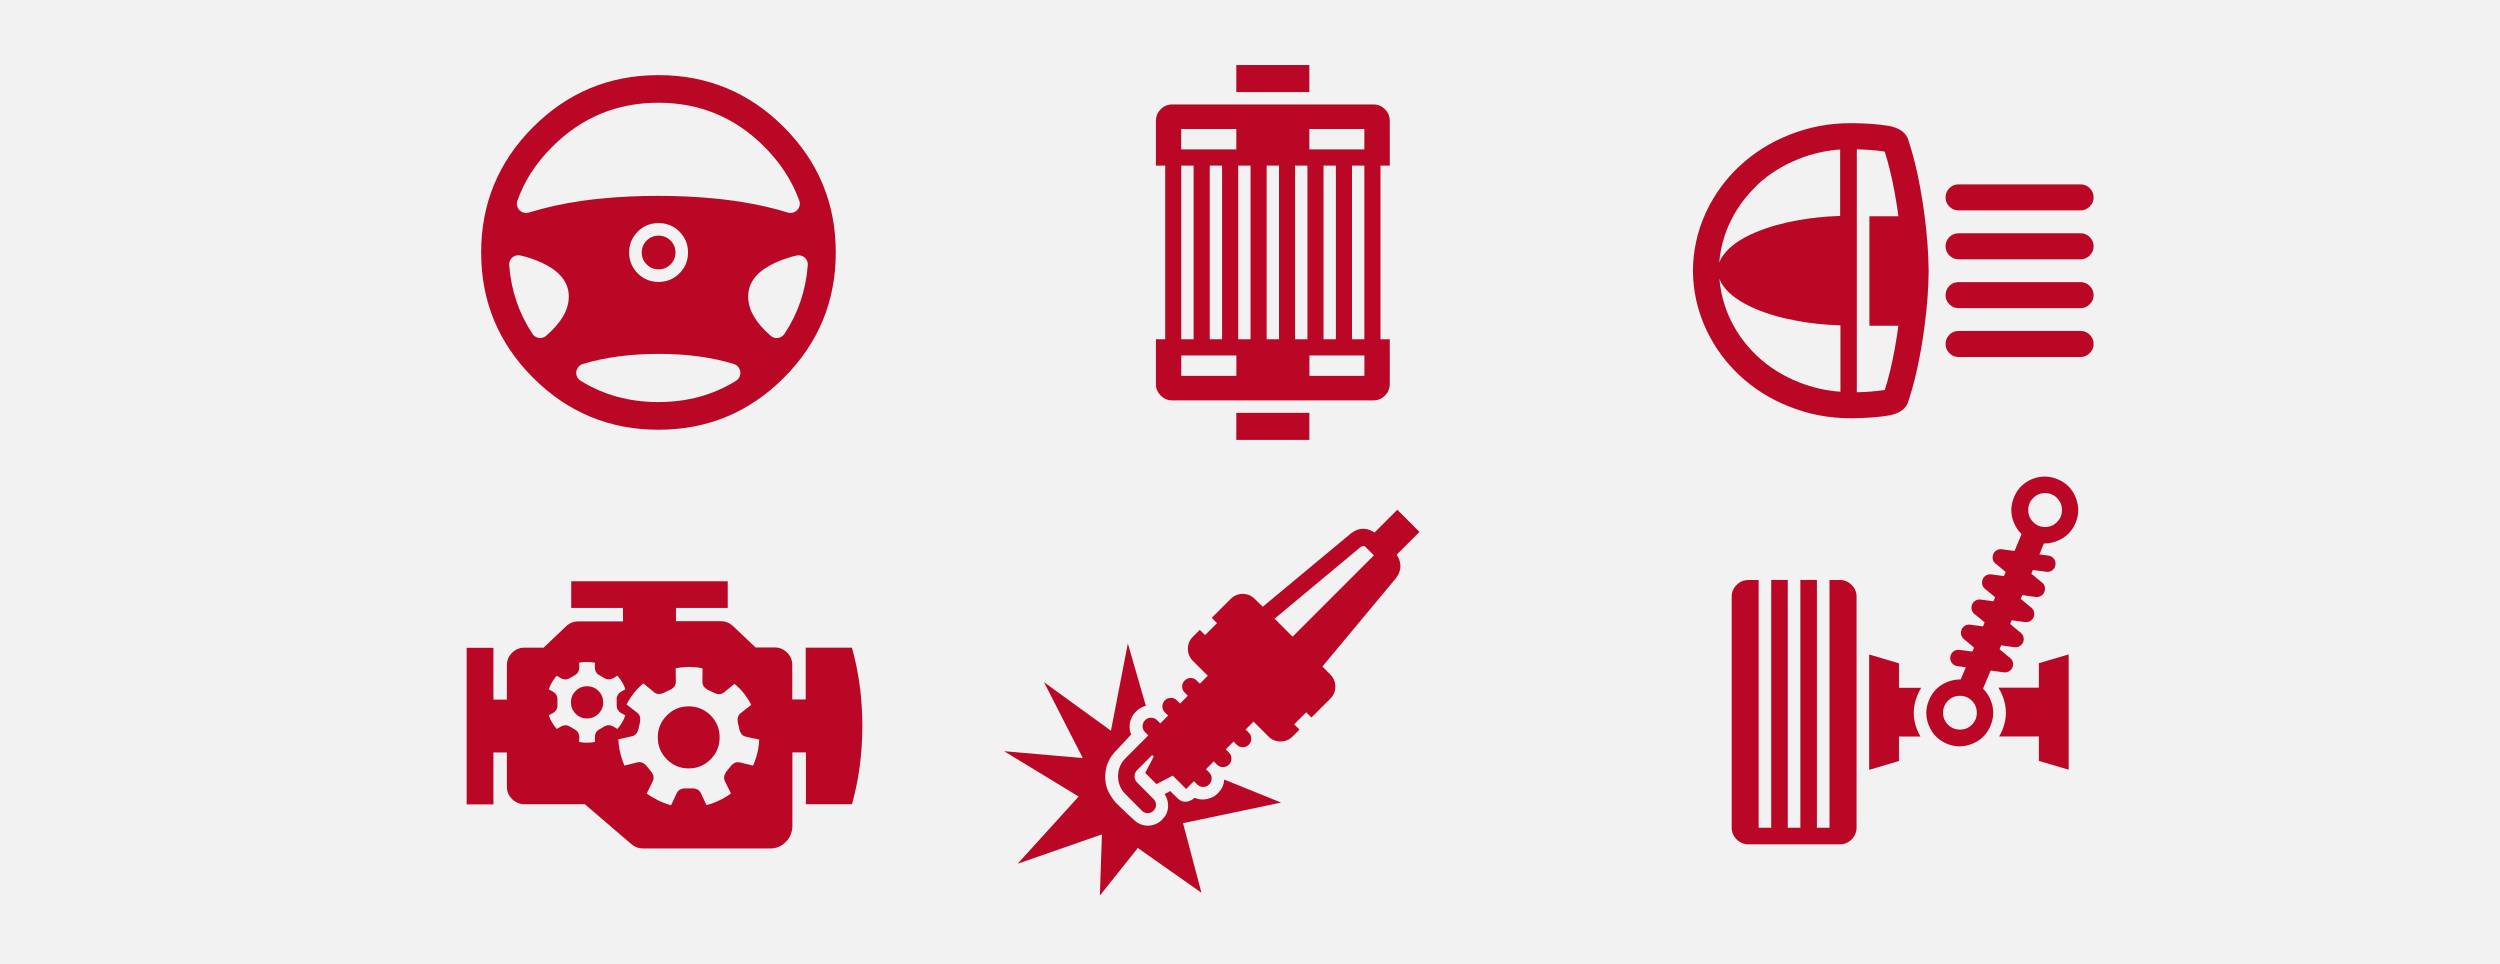 <svg xmlns="http://www.w3.org/2000/svg" id="Calque_1" viewBox="0 0 411 158.5"><defs><style>.cls-1{fill-rule:evenodd;}.cls-1,.cls-2{fill:#ba0725;}.cls-3{fill:#f2f2f2;}</style></defs><rect class="cls-3" width="411" height="158.5"></rect><g><g><path class="cls-1" d="M108.27,36.67c-1.34,0-2.49,.47-3.43,1.41-.94,.94-1.41,2.09-1.41,3.43,0,1.34,.47,2.49,1.41,3.43,.94,.94,2.09,1.41,3.43,1.41,1.34,0,2.49-.47,3.43-1.41,.94-.94,1.41-2.09,1.41-3.43,0-1.34-.47-2.49-1.41-3.43-.94-.94-2.09-1.41-3.43-1.41Zm-12.63-3.65c1.19-.17,2.42-.31,3.68-.42,2.8-.27,5.78-.4,8.92-.4,3.14,0,6.1,.14,8.9,.4,4.58,.43,8.71,1.21,12.38,2.35,.37,.11,.74,.08,1.09-.09,.36-.17,.61-.43,.76-.79,.15-.36,.16-.72,.03-1.09-.28-.77-.6-1.52-.96-2.26-1.17-2.38-2.78-4.59-4.81-6.62-4.8-4.81-10.6-7.21-17.4-7.21-6.8,0-12.6,2.41-17.41,7.21-1.16,1.15-2.18,2.37-3.06,3.64-.66,.96-1.24,1.95-1.75,2.98-.35,.74-.67,1.49-.95,2.26-.13,.36-.12,.72,.03,1.09,.14,.36,.39,.63,.74,.79,.36,.17,.73,.2,1.11,.09,2.65-.83,5.55-1.47,8.68-1.93Zm34.57,9.17c-1.36,.39-2.53,.85-3.51,1.38-2.45,1.3-3.68,3.01-3.7,5.15,0,.04,0,.08,0,.12,.03,2.14,1.27,4.26,3.71,6.37,.22,.19,.47,.31,.76,.35,.29,.04,.56,0,.83-.12,.28-.13,.5-.31,.67-.56,2.23-3.36,3.51-7.12,3.83-11.27,.03-.33-.05-.64-.22-.92-.17-.28-.42-.49-.72-.61-.31-.12-.63-.14-.96-.06-.23,.06-.46,.12-.68,.18Zm-8.68,18.37c-.2-.36-.49-.59-.88-.72-3.68-1.12-7.82-1.67-12.41-1.66-4.6,0-8.74,.55-12.43,1.66-.39,.12-.68,.36-.88,.72-.2,.36-.25,.73-.15,1.12,.11,.4,.33,.7,.68,.92,3.77,2.34,8.03,3.5,12.77,3.5,4.75,0,9.01-1.16,12.78-3.5,.34-.22,.56-.53,.66-.92,.1-.39,.05-.77-.15-1.12Zm-35.24-18.37c-.23-.06-.46-.12-.7-.18-.32-.08-.63-.06-.94,.06-.31,.13-.55,.33-.72,.61-.17,.28-.25,.59-.22,.92,.32,4.15,1.59,7.91,3.82,11.27,.16,.25,.38,.43,.65,.56,.27,.12,.54,.16,.83,.12,.29-.04,.55-.16,.78-.35,2.45-2.11,3.69-4.23,3.72-6.37,0-.04,0-.08,0-.12-.02-2.13-1.26-3.85-3.71-5.15-.97-.53-2.14-.99-3.5-1.38Zm42.57-21.3c5.69,5.69,8.54,12.56,8.54,20.61s-2.85,14.91-8.54,20.61c-5.69,5.69-12.56,8.54-20.61,8.54s-14.91-2.85-20.61-8.54c-5.69-5.69-8.54-12.56-8.54-20.61s2.85-14.91,8.54-20.61c5.69-5.69,12.56-8.54,20.61-8.54s14.91,2.85,20.61,8.54Z"></path><path class="cls-1" d="M108.27,38.74c.77,0,1.42,.27,1.97,.81,.54,.54,.81,1.19,.81,1.96s-.27,1.42-.81,1.96c-.54,.54-1.2,.81-1.97,.81s-1.42-.27-1.96-.81c-.54-.54-.81-1.19-.81-1.96s.27-1.42,.81-1.96c.54-.54,1.19-.81,1.96-.81Z"></path></g><g><path class="cls-1" d="M285.98,27.3c2.38-2.21,5.1-3.92,8.17-5.13,3.2-1.28,6.55-1.92,10.05-1.92h.19c2.32,0,4.37,.16,6.16,.45h0c1.59,.31,2.62,.98,3.08,2.03,.06,.17,.12,.34,.17,.52,.73,2.2,1.36,4.75,1.89,7.65,.14,.76,.27,1.55,.4,2.37,.12,.76,.22,1.52,.32,2.26,.41,3.19,.63,6.18,.66,8.98-.02,2.81-.24,5.81-.66,9.01-.1,.73-.2,1.47-.32,2.22-.12,.82-.26,1.61-.4,2.37-.53,2.9-1.16,5.45-1.89,7.65-.06,.17-.11,.35-.17,.52-.46,1.05-1.48,1.72-3.08,2.02h0c-1.79,.3-3.84,.45-6.16,.46h-.19c-3.5,0-6.85-.64-10.05-1.92-3.07-1.2-5.79-2.91-8.17-5.13-.02-.02-.05-.04-.07-.06-2.2-2.09-3.95-4.47-5.25-7.14-.11-.22-.21-.44-.31-.66-1.33-2.98-2.01-6.1-2.03-9.35,.02-3.25,.7-6.37,2.03-9.35,.1-.22,.2-.44,.31-.65,1.3-2.67,3.05-5.05,5.25-7.14,.02-.02,.05-.04,.07-.06Zm16.56,26.19c-.14,0-.29-.01-.43-.02-2.23-.08-4.39-.31-6.48-.69-2.58-.45-4.9-1.11-6.95-1.97-1.32-.56-2.44-1.17-3.37-1.84-.36-.26-.68-.53-.98-.8h0c-.08-.09-.16-.16-.24-.24h0c-.28-.28-.52-.56-.72-.84-.31-.42-.54-.84-.7-1.28,.12,1.51,.42,2.99,.89,4.43,.21,.63,.45,1.25,.72,1.87v-.03c.07,.18,.16,.36,.24,.53v.02c.31,.61,.63,1.2,.98,1.78,.92,1.49,2.03,2.85,3.34,4.09l.03,.03h0s.02,.02,.04,.03c1.98,1.85,4.26,3.27,6.82,4.27l.03,.02c2.19,.87,4.46,1.39,6.81,1.55v-10.93Zm7.32-28.57s-.02,0-.04,0c-.02,0-.03,0-.05,0-.05,0-.1-.02-.15-.03-.71-.11-1.46-.19-2.26-.24-.67-.05-1.37-.08-2.1-.1v39.94c.73-.02,1.43-.05,2.1-.1,.8-.06,1.55-.14,2.26-.24,.05-.01,.1-.02,.15-.03,.02,0,.04,0,.05,0,.01,0,.02,0,.04,0,.62-1.96,1.17-4.2,1.63-6.74,.13-.73,.26-1.48,.38-2.25,.08-.53,.16-1.06,.22-1.58h-4.76v-17.99h4.77c-.07-.53-.15-1.07-.23-1.61-.12-.77-.25-1.52-.38-2.25-.46-2.54-1.01-4.78-1.63-6.74Zm-20.97,5.51s-.02,.02-.04,.03h0s-.02,.03-.03,.04c-1.3,1.24-2.41,2.6-3.34,4.09-.35,.57-.68,1.17-.97,1.78v.02c-.09,.18-.18,.36-.26,.53v-.03c-.27,.62-.51,1.24-.72,1.87-.47,1.44-.77,2.92-.89,4.43,.16-.43,.39-.86,.7-1.28,.21-.28,.45-.56,.72-.84h0c.08-.09,.16-.16,.24-.24h0c.3-.28,.63-.55,.98-.81,.93-.67,2.05-1.29,3.37-1.84,2.05-.86,4.37-1.51,6.95-1.97,2.16-.39,4.4-.62,6.71-.7,.07,0,.14,0,.21,0v-10.93c-2.35,.16-4.62,.68-6.81,1.55l-.03,.02c-2.56,1-4.83,2.43-6.82,4.27Z"></path><path class="cls-1" d="M343.55,30.93c.43,.43,.64,.93,.64,1.52s-.21,1.09-.64,1.5c-.4,.41-.88,.62-1.45,.64h-20.17c-.56-.01-1.05-.23-1.46-.64-.41-.41-.62-.91-.62-1.5s.21-1.09,.62-1.52c.41-.4,.9-.61,1.46-.62h20.17c.56,.01,1.05,.22,1.45,.62Z"></path><path class="cls-1" d="M343.55,38.97c.43,.43,.64,.93,.64,1.52s-.21,1.09-.64,1.5c-.4,.41-.88,.62-1.45,.64h-20.17c-.56-.01-1.05-.23-1.46-.64-.41-.41-.62-.91-.62-1.5s.21-1.09,.62-1.52c.41-.4,.9-.61,1.46-.62h20.17c.56,.01,1.05,.22,1.45,.62Z"></path><path class="cls-1" d="M319.85,48.52c0-.59,.21-1.09,.62-1.52,.41-.4,.9-.61,1.46-.62h20.17c.56,.01,1.05,.22,1.45,.62,.43,.43,.64,.93,.64,1.52s-.21,1.09-.64,1.5c-.4,.41-.88,.62-1.45,.64h-20.17c-.56-.01-1.05-.23-1.46-.64-.41-.41-.62-.91-.62-1.5Z"></path><path class="cls-1" d="M320.47,58.05c-.41-.41-.62-.91-.62-1.5s.21-1.09,.62-1.52c.41-.4,.9-.61,1.46-.62h20.17c.56,.01,1.05,.22,1.45,.62,.43,.43,.64,.93,.64,1.52s-.21,1.09-.64,1.5c-.4,.41-.88,.62-1.45,.64h-20.17c-.56-.01-1.05-.23-1.46-.64Z"></path></g><g><path class="cls-1" d="M227.69,17.96c.51,.51,.77,1.12,.79,1.83v7.43h-1.53v28.56h1.53v7.42c-.02,.71-.28,1.32-.79,1.83-.53,.53-1.16,.79-1.9,.79h-33.07c-.42,0-.81-.08-1.16-.25-.27-.13-.51-.31-.74-.54-.51-.51-.78-1.12-.79-1.83v-7.42h1.53V27.22h-1.53v-7.43c.02-.71,.28-1.32,.79-1.83,.53-.53,1.16-.79,1.9-.79h33.07c.74,0,1.37,.26,1.9,.79Zm-12.43,3.25v3.35h9.04v-3.35h-9.04Zm-12.01,0h-9.06v3.35h9.06v-3.35Zm16.37,6.01h-2.03v28.56h2.03V27.22Zm-4.68,0h-2.03v28.56h2.03V27.22Zm9.36,0h-2.03v28.56h2.03V27.22Zm-25.42,0v28.56h2.03V27.22h-2.03Zm4.68,0v28.56h2.03V27.22h-2.03Zm-9.36,0v28.56h2.03V27.22h-2.03Zm9.06,31.22h-9.06v3.35h9.06v-3.35Zm21.05,0h-9.04v3.35h9.04v-3.35Zm-16.07-31.22v28.56h2.03V27.22h-2.03Z"></path><rect class="cls-2" x="203.25" y="67.87" width="12.01" height="4.45"></rect><rect class="cls-2" x="203.25" y="10.69" width="12.01" height="4.45"></rect></g><g><path class="cls-1" d="M107.48,113.75l-1.72-1.4c-1.12,.93-2.04,2.09-2.76,3.46l1.73,1.34c.42,.32,.59,.79,.51,1.4,0,.03,0,.05,0,.08l-.3,1.31s-.02,.06-.03,.09c-.19,.58-.55,.92-1.06,1.02l-2.19,.49c.04,1.15,.26,2.31,.67,3.48,.1,.29,.2,.56,.32,.84l2.15-.53c.51-.12,.97,.04,1.4,.48,.02,.02,.04,.04,.06,.06l.84,1.05s.04,.05,.06,.07c.33,.52,.38,1.01,.14,1.48l-.98,1.98c.59,.43,1.23,.81,1.92,1.15,.69,.33,1.39,.59,2.09,.78l.91-1.96c.22-.48,.64-.75,1.25-.81,.03,0,.06,0,.09,0h1.35s.05,0,.07,0c.61,.06,1.02,.33,1.24,.81l.91,1.95c.3-.08,.6-.18,.9-.28,1.16-.41,2.2-.96,3.12-1.64l-.98-1.99c-.24-.47-.19-.96,.14-1.47,.01-.02,.02-.05,.03-.07l.84-1.04s.03-.04,.05-.06c.42-.44,.89-.6,1.4-.48l2.15,.53c.63-1.42,.97-2.85,1.01-4.29l-2.16-.46c-.51-.1-.86-.45-1.05-1.03,0-.03-.01-.05-.02-.08l-.3-1.33s0-.04,0-.06c-.08-.6,.08-1.06,.49-1.38l1.73-1.36c-.69-1.36-1.6-2.51-2.74-3.46l-1.69,1.38c-.4,.34-.89,.41-1.46,.2-.03-.01-.06-.02-.09-.04l-1.21-.58s-.03-.03-.05-.04c-.53-.31-.79-.73-.78-1.25l.02-2.22c-.69-.15-1.38-.22-2.07-.23-.78,0-1.56,.07-2.35,.23l.03,2.18c.01,.53-.24,.95-.77,1.27-.03,.01-.05,.02-.08,.03l-1.21,.59s-.05,.02-.07,.03c-.58,.21-1.07,.15-1.48-.18Zm-6.64-2.26c-.5,.26-.96,.28-1.38,.04l-1.03-.59s-.05-.02-.07-.03c-.36-.25-.55-.64-.57-1.17l.02-.79c-.42-.08-.85-.12-1.3-.12-.45,0-.88,.04-1.3,.12l.03,.79c-.02,.56-.24,.96-.65,1.21l-1.03,.6c-.42,.23-.87,.21-1.36-.05l-.67-.41c-.6,.68-1.04,1.42-1.31,2.23l.7,.39c.47,.3,.72,.69,.72,1.17v1.18c0,.48-.25,.87-.72,1.16l-.7,.38c.27,.82,.71,1.56,1.32,2.24l.66-.39c.49-.27,.95-.29,1.36-.07l1.03,.6c.41,.25,.63,.66,.65,1.22l-.03,.78c.42,.08,.85,.12,1.3,.12,.45,0,.88-.04,1.3-.12l-.02-.78c.02-.57,.23-.98,.64-1.23l1.03-.6c.42-.22,.88-.2,1.38,.07l.66,.4c.6-.68,1.04-1.43,1.31-2.24l-.69-.37c-.48-.3-.73-.69-.74-1.17v-1.18c0-.24,.07-.46,.2-.66,.12-.2,.3-.37,.54-.52l.69-.38c-.26-.8-.69-1.53-1.27-2.19l-.04-.05-.66,.41Zm10.29-11.57v2.21c2.01,0,4.03,0,6.04,0h1.34c.76,0,1.43,.26,1.99,.79l3.71,3.52h3.15c.8,0,1.48,.29,2.04,.85,.57,.56,.85,1.25,.85,2.04,0,1.89,0,3.77,0,5.66,.74,0,1.48,0,2.21,0v-8.51h7.6c1.14,4.06,1.71,8.35,1.71,12.87s-.57,8.81-1.7,12.86c0,0,0,.01,0,.02,0,0,0-.01,0-.02h-7.58v-8.52h-2.22v12.28c-.01,.18-.03,.35-.07,.53-.13,.73-.46,1.36-1,1.9h0l-.03,.02h0c-.67,.69-1.48,1.04-2.43,1.07-.03,0-.07,0-.1,0h-20.92c-.71,0-1.34-.23-1.89-.69l-7.69-6.59h-9.93c-.79,0-1.47-.29-2.03-.85-.57-.56-.85-1.24-.85-2.04v-5.61h-2.21v8.53h-4.4v-25.74h4.4v8.51h2.21v-5.65c0-.8,.29-1.48,.85-2.04,.56-.56,1.24-.85,2.03-.84h3.15l3.72-3.53c.56-.53,1.22-.79,1.98-.79,.41,0,2.86,0,7.36,0h0v-2.21h-8.51v-4.39h25.73v4.39h-8.51Z"></path><path class="cls-1" d="M96.51,112.82c.74,0,1.36,.25,1.88,.77,.52,.52,.77,1.14,.78,1.88,0,.73-.26,1.36-.78,1.87-.52,.52-1.14,.77-1.88,.78-.73,0-1.36-.26-1.87-.78-.52-.51-.77-1.14-.78-1.87,0-.74,.26-1.36,.78-1.88,.51-.51,1.14-.77,1.87-.77Z"></path><path class="cls-1" d="M109.63,117.61c.99-.99,2.19-1.49,3.59-1.49,1.4,0,2.61,.5,3.6,1.49,.99,1,1.49,2.2,1.49,3.62,0,1.41-.5,2.62-1.49,3.61-1,.99-2.2,1.49-3.6,1.49-1.4,0-2.6-.5-3.59-1.49-.99-.99-1.49-2.2-1.49-3.61,0-1.42,.5-2.62,1.49-3.62Z"></path></g><g><path class="cls-1" d="M200.6,129.98c.41-.53,.62-1.12,.65-1.78,.04,0,.08,0,.12,0,3.08,1.25,6.16,2.49,9.24,3.74-5.37,1.13-10.75,2.26-16.12,3.39h0l3.03,11.44-10.46-7.36-6.21,7.78-.03-.02,.34-9.99h-.03l-13.83,4.82,10.03-11.05c-4.07-2.47-8.14-4.95-12.2-7.42v-.03c4.3,.38,8.6,.75,12.89,1.13h0l-6.39-12.48,11.01,7.98,2.78-14.35c.98,3.42,1.97,6.84,2.96,10.26-.61,.14-1.15,.45-1.61,.93-.17,.16-.32,.33-.45,.52-.01,.02-.02,.03-.03,.04-.5,.79-.68,1.63-.53,2.52,.04,.25,.11,.5,.21,.72-.04,.03-.08,.07-.12,.11-.59,.62-1.46,1.55-2.62,2.8h0c-.29,.31-.54,.65-.75,1.01v.02c-.52,.9-.77,1.87-.78,2.92,0,.2,0,.41,.02,.61h0c.06,.84,.31,1.63,.76,2.38,.19,.33,.4,.64,.63,.94h0c.16,.21,.33,.4,.51,.58h0c.98,.98,1.99,1.94,3.05,2.87,.02,.01,.03,.02,.04,.03,.29,.24,.63,.42,1.02,.54,.27,.11,.56,.16,.89,.16,.18,0,.35,0,.53-.03,.06,0,.12-.01,.18-.03,.72-.15,1.3-.47,1.74-.94,.01-.02,.02-.03,.03-.04,.07-.08,.14-.17,.2-.25,.01-.01,.02-.02,.03-.03,0,0,.01-.01,.02-.02l.03-.03c.1-.11,.18-.22,.26-.35,.03-.04,.05-.09,.08-.14,.42-.92,.43-1.86,.03-2.82,0-.01-.01-.03-.02-.04-.08-.17-.16-.33-.26-.48,.3-.16,.61-.33,.91-.49,.37,.36,.73,.72,1.1,1.08,.01,.01,.03,.03,.04,.04,.7,.71,1.47,.83,2.32,.37,.17-.08,.32-.18,.47-.3,.03-.02,.05-.04,.08-.06l.02-.02c.22,.1,.45,.17,.69,.22h.02c.61,.12,1.25,.06,1.91-.2h.03c.2-.08,.39-.18,.57-.28,.05-.03,.09-.06,.14-.1,.13-.1,.25-.2,.38-.31,.04-.04,.08-.08,.12-.12,.12-.13,.23-.27,.34-.42h0Z"></path><path class="cls-1" d="M225.87,91.3l-1.5-1.5c-.3-.08-.6,.02-.9,.3-.03,.03-.08,.07-.12,.11l-13.81,11.5,2.96,2.96,13.38-13.38Zm3.86-7.49l3.63,3.63-3.75,3.75c.97,1.5,.79,2.96-.55,4.38l-11.66,14.01h0l1.29,1.3c.55,.55,.83,1.21,.84,1.99,0,.78-.28,1.45-.84,2l-3.09,3.09-.86-.86-1.98,1.97,.87,.87-1.12,1.13c-.55,.55-1.22,.83-1.99,.83-.76,0-1.41-.26-1.95-.78l-2.49-2.49-1.31,1.3,.53,.53c.27,.27,.41,.6,.41,.99,0,.38-.13,.71-.4,.97l-.02,.02c-.27,.27-.6,.41-.98,.41-.38,0-.71-.14-.98-.41l-.54-.53-1.28,1.28,.53,.54c.27,.27,.41,.6,.41,.98,0,.39-.14,.72-.41,.99h0c-.27,.27-.6,.41-.98,.41-.39,0-.72-.14-.99-.41l-.53-.53-1.28,1.28,.53,.54c.27,.27,.41,.6,.41,.98,0,.39-.14,.72-.41,.99h0c-.27,.27-.6,.41-.98,.41-.37,0-.7-.13-.97-.39l-.56-.56-1.28,1.29-2.2-2.2-2.68,1.4-1.85-1.84,1.4-2.68-.26-.26-2.46,2.46c-.28,.28-.43,.62-.43,1.02,0,.41,.14,.76,.43,1.04l2.69,2.71c.27,.27,.4,.59,.41,.96,0,.37-.14,.69-.41,.96-.27,.27-.59,.4-.96,.4-.37,0-.69-.14-.96-.41l-2.69-2.7c-.81-.82-1.22-1.8-1.22-2.96,0-1.15,.41-2.13,1.22-2.96l3.75-3.75-.53-.53c-.27-.27-.41-.6-.41-.98,0-.39,.14-.72,.41-.99h0c.27-.28,.6-.42,.99-.41,.38,0,.71,.13,.98,.4l.53,.54,1.28-1.29-.53-.53c-.27-.27-.41-.6-.41-.98,0-.39,.14-.72,.41-.99h0c.27-.28,.6-.41,.99-.41,.38,0,.71,.13,.98,.4l.53,.54,1.28-1.29-.53-.53c-.27-.27-.41-.6-.41-.98,0-.39,.13-.72,.41-.99h0c.27-.28,.6-.42,.99-.42,.38,0,.71,.14,.98,.41l.53,.53,1.31-1.31-2.44-2.43c-.55-.55-.83-1.22-.83-2.01s.28-1.43,.83-1.98l1.12-1.12,.87,.86,1.97-1.97-.87-.87,3.1-3.1c.55-.55,1.21-.83,1.99-.84,.78,0,1.44,.29,1.99,.84l1.3,1.28,14.01-11.65c1.42-1.34,2.88-1.53,4.38-.56l3.75-3.75Z"></path></g><g><path class="cls-1" d="M302.46,95.35c.76,0,1.41,.27,1.95,.81,.54,.54,.81,1.19,.81,1.95v37.94c0,.76-.27,1.41-.81,1.95-.54,.54-1.19,.81-1.95,.81h-15.01c-.76,0-1.41-.27-1.95-.81-.54-.54-.81-1.19-.81-1.95v-37.94c0-.76,.27-1.41,.81-1.95,.54-.54,1.19-.81,1.95-.81h1.67v40.73h2.07v-40.74h2.72v40.74h2.07v-40.74h2.72v40.74h2.07v-40.73h1.69Z"></path><path class="cls-1" d="M315.86,113.05c-.23,.37-.44,.78-.62,1.21-.81,1.93-.83,3.85-.04,5.77,.15,.37,.33,.73,.53,1.06h-3.54v4.02l-4.9,1.45v-18.96l4.9,1.45v4.02h3.68Z"></path><path class="cls-1" d="M334.09,78.76c1.4-.56,2.79-.55,4.19,.03,1.4,.59,2.38,1.57,2.95,2.96,.58,1.41,.58,2.81,0,4.21-.59,1.4-1.58,2.38-2.98,2.95-.45,.19-.89,.31-1.34,.38-.08,.01-.16,.02-.23,.03-.22,.02-.44,.03-.66,.02h0l-.74,1.8,1.49,.2c.37,.05,.67,.22,.89,.51,.22,.29,.31,.62,.26,.99v.02c-.05,.37-.22,.67-.52,.89-.29,.22-.62,.3-.98,.25l-2.21-.29-.26,.6,1.57,1.31c.06,.03,.11,.07,.16,.11,.09,.07,.17,.15,.25,.25,.22,.29,.3,.62,.25,.99v.02c-.05,.37-.22,.67-.52,.89-.29,.22-.62,.31-.98,.26l-2.21-.3-.27,.61,1.56,1.3c.06,.03,.11,.07,.16,.11,.09,.07,.17,.16,.25,.26,.22,.29,.3,.62,.25,.99v.02c-.05,.37-.22,.66-.52,.88-.29,.22-.62,.31-.98,.26l-2.19-.3-.26,.61,1.55,1.3c.06,.03,.11,.07,.16,.11,.09,.07,.17,.16,.25,.26,.22,.29,.31,.62,.26,.99v.02c-.06,.37-.23,.66-.53,.88-.29,.22-.62,.31-.98,.26l-2.19-.3-.26,.63h0l1.54,1.29c.06,.03,.11,.07,.16,.11,.09,.07,.17,.15,.25,.25,.22,.29,.31,.62,.26,.99v.02c-.06,.37-.23,.67-.53,.89-.29,.22-.62,.3-.98,.25l-2.17-.29-1.25,2.98c.16,.15,.3,.31,.44,.48,.33,.41,.6,.87,.81,1.4,.58,1.41,.57,2.81-.02,4.21-.1,.24-.21,.47-.34,.69-.6,1.04-1.48,1.8-2.65,2.27-1.39,.58-2.79,.58-4.19,0-.68-.29-1.27-.68-1.76-1.16-.51-.51-.9-1.12-1.2-1.84-.57-1.39-.56-2.78,.03-4.18,.59-1.4,1.58-2.39,2.97-2.96,.53-.21,1.06-.34,1.59-.4,.21-.02,.43-.03,.65-.03l.84-2-1.4-.19c-.37-.05-.67-.22-.89-.52-.22-.29-.31-.62-.26-.98v-.02c.06-.37,.22-.67,.51-.89,.29-.22,.63-.31,1-.26l2.12,.28,.28-.65h0l-1.6-1.34c-.11-.08-.21-.17-.29-.28-.22-.29-.31-.62-.26-.98v-.02c.05-.37,.22-.67,.51-.89,.29-.22,.62-.31,.99-.26l2.11,.28,.28-.66-1.51-1.25s-.06-.04-.09-.06c-.11-.08-.21-.18-.3-.29-.22-.29-.31-.62-.26-.98v-.02c.05-.37,.22-.67,.51-.89,.29-.22,.62-.31,.99-.26l2.1,.28,.28-.67-1.57-1.29c-.12-.08-.22-.18-.31-.3-.22-.29-.31-.62-.26-.98v-.03c.05-.37,.22-.67,.51-.89,.29-.22,.62-.31,.99-.26l2.09,.28,.28-.68-1.48-1.23s-.06-.04-.09-.06c-.11-.08-.21-.17-.3-.28-.22-.29-.31-.62-.26-.99v-.02c.05-.37,.22-.67,.51-.89,.29-.22,.62-.31,.99-.26l2.09,.28,1.15-2.77c-.15-.15-.3-.31-.43-.48-.33-.42-.61-.89-.83-1.42-.57-1.39-.55-2.79,.03-4.19,.59-1.4,1.58-2.39,2.97-2.96Zm-.65,5.09c0,.77,.27,1.43,.81,1.97,.54,.55,1.19,.82,1.97,.82s1.42-.27,1.96-.82c.54-.55,.81-1.2,.81-1.97s-.27-1.43-.81-1.97c-.54-.55-1.19-.82-1.96-.82s-1.43,.27-1.97,.82c-.54,.55-.81,1.2-.81,1.97Zm-13.19,31.35c-.54,.54-.81,1.19-.81,1.97s.27,1.42,.81,1.97c.54,.54,1.2,.81,1.97,.81s1.42-.27,1.96-.81c.54-.54,.81-1.2,.81-1.97s-.27-1.42-.81-1.97c-.54-.54-1.19-.81-1.96-.81s-1.42,.27-1.97,.81Z"></path><path class="cls-1" d="M329.18,114.31h0c-.18-.44-.39-.87-.64-1.26h6.65v-4.02l4.9-1.45v18.96l-4.9-1.45v-4.02h-6.53s.03-.05,.04-.07h0c.17-.3,.32-.6,.46-.92,.81-1.92,.81-3.85,.02-5.78Z"></path></g></g></svg>